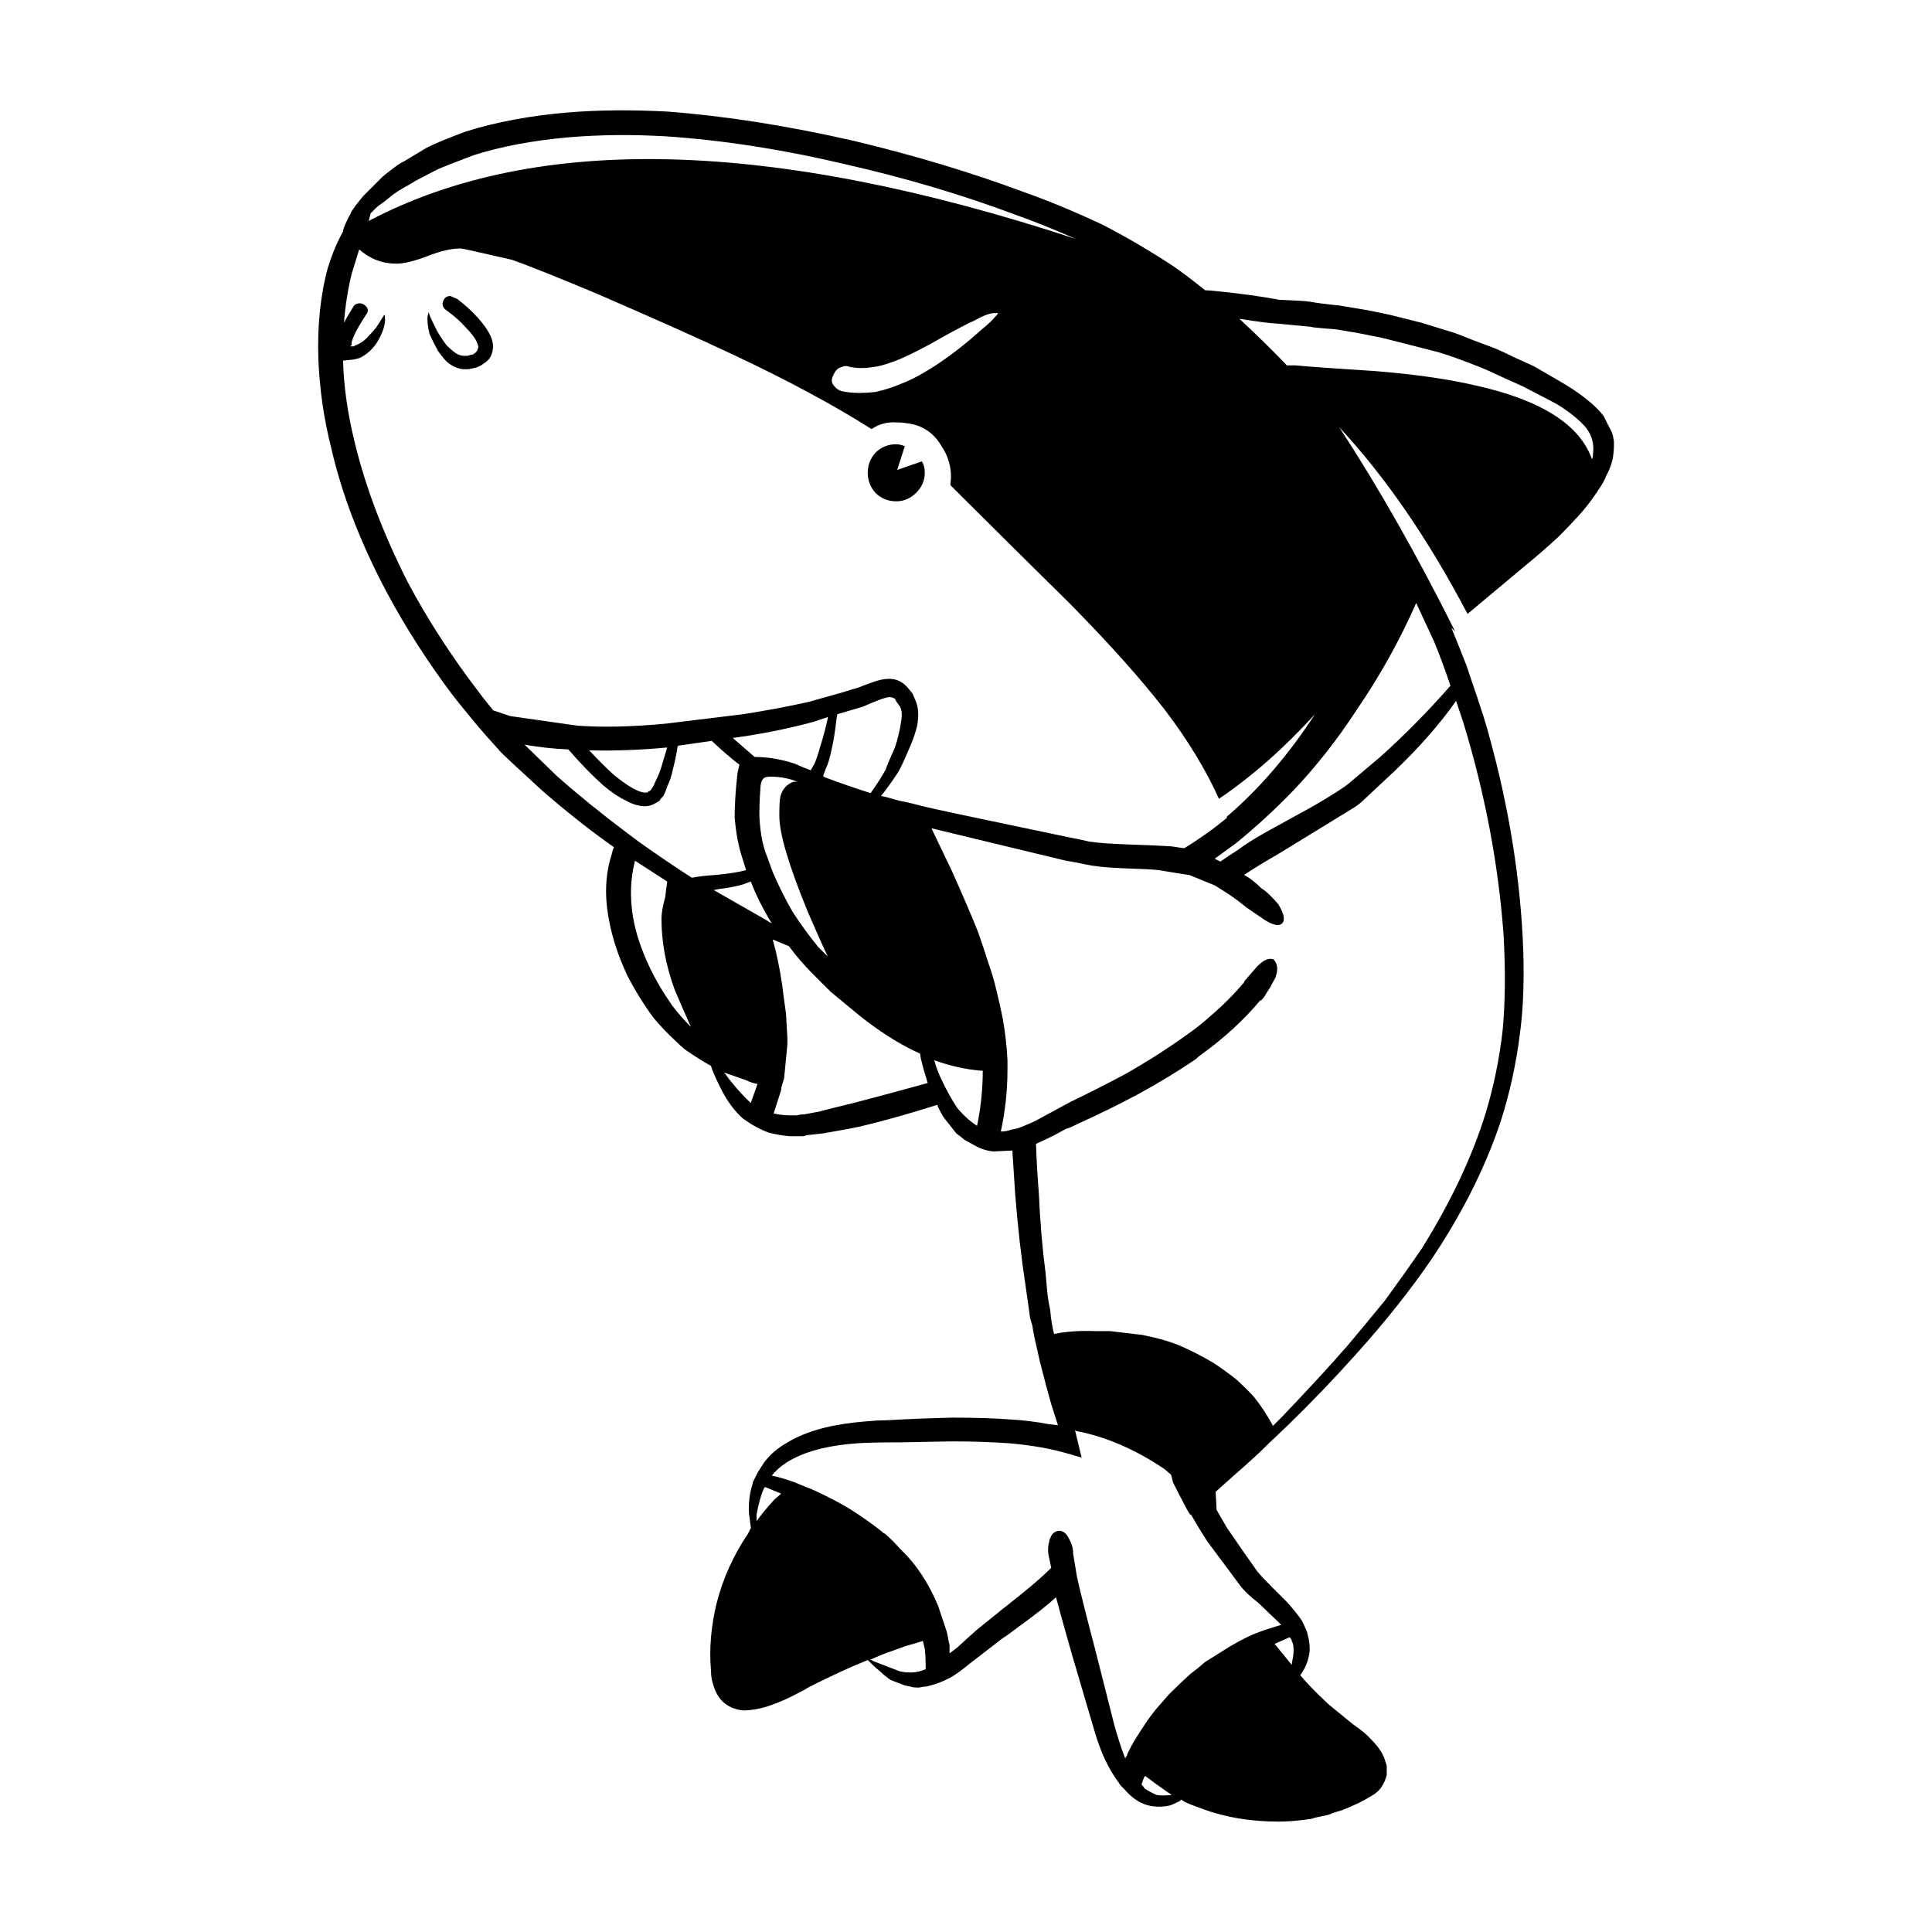 <?xml version="1.0" encoding="UTF-8"?>
<!-- Uploaded to: SVG Repo, www.svgrepo.com, Generator: SVG Repo Mixer Tools -->
<svg fill="#000000" width="800px" height="800px" version="1.1" viewBox="144 144 512 512" xmlns="http://www.w3.org/2000/svg">
 <path d="m364.89 243.35c-0.672 1.176-0.59 2.184 0.254 3.019 0.336 0.504 0.922 0.926 1.762 1.258 1.512 0.336 3.106 0.504 4.789 0.504 1.344 0 2.769-0.082 4.281-0.25 2.348-0.504 4.699-1.258 7.055-2.269 2.688-1.008 6.047-2.856 10.078-5.543 3.695-2.519 7.305-5.371 10.832-8.562 1.848-1.512 3.106-2.688 3.777-3.527 0.504-0.504 0.754-0.84 0.754-1.008h-1.258c-1.344 0.168-3.019 0.84-5.039 2.016-1.676 0.672-5.625 2.769-11.836 6.297-4.367 2.348-7.559 3.863-9.574 4.535-2.184 0.84-4.113 1.344-5.793 1.512-2.352 0.336-4.449 0.254-6.297-0.25-0.504-0.168-1.094-0.082-1.766 0.25-0.844 0.172-1.516 0.844-2.019 2.019zm71.289-39.805c6.215 3.191 12.512 6.887 18.895 11.086 2.184 1.512 4.953 3.609 8.316 6.297 0.672 0 1.762 0.082 3.273 0.25 1.848 0.168 4.699 0.504 8.562 1.008 3.527 0.504 6.129 0.926 7.809 1.258 4.367 0.168 7.055 0.336 8.062 0.504 1.844 0.336 4.449 0.672 7.809 1.008 4.031 0.676 6.547 1.094 7.559 1.258 4.199 0.84 6.547 1.344 7.055 1.512l7.055 1.766c0.504 0.168 2.688 0.84 6.551 2.016 1.848 0.504 3.945 1.258 6.297 2.266 1.344 0.504 3.359 1.258 6.043 2.269 1.344 0.504 3.191 1.344 5.543 2.519l5.543 2.519c5.543 3.191 8.816 5.121 9.824 5.793 3.863 2.519 6.715 4.953 8.562 7.305 0.504 1.008 0.926 1.848 1.258 2.519 0.672 1.176 1.094 2.098 1.258 2.769l0.254 1.512v1.512c0 0.504-0.086 1.426-0.254 2.769-0.336 1.68-0.922 3.277-1.766 4.789-0.336 1.008-1.09 2.352-2.266 4.031-0.168 0.336-0.336 0.59-0.504 0.758-1.344 2.016-2.856 3.945-4.535 5.793-1.512 1.68-3.273 3.523-5.293 5.543-2.688 2.519-5.879 5.289-9.57 8.312l-14.609 12.215c-10.371-19.777-21.707-36.273-34.008-49.496 10.469 16.02 20.715 34.074 30.734 54.16l-1.008-1.008c1.512 3.695 2.856 7.055 4.031 10.078l1.008 3.023c1.176 3.359 2.434 7.137 3.777 11.336 5.711 19.48 9.07 38.625 10.078 57.434 0.504 9.91 0.254 18.559-0.754 25.945-1.008 7.894-2.688 15.535-5.039 22.926-2.184 6.547-4.953 13.098-8.312 19.648-2.856 5.543-6.129 11.082-9.824 16.625-5.711 8.395-12.512 16.961-20.402 25.695-5.711 6.383-11.672 12.594-17.887 18.641l-5.039 4.785c-2.519 2.519-5.625 5.375-9.32 8.566l-4.789 4.281 0.25 4.785 2.773 4.789c2.856 4.199 5.543 8.062 8.062 11.586 0.84 1.008 2.184 2.434 4.031 4.281l3.777 3.777c1.68 1.848 3.023 3.527 4.031 5.039 0.336 0.672 0.758 1.594 1.258 2.769l0.254 1.008c0.336 1.176 0.504 2.519 0.504 4.031-0.168 1.344-0.422 2.434-0.758 3.277-0.336 1.008-0.922 2.098-1.762 3.273 1.676 2.016 3.863 4.281 6.547 6.801 0.672 0.672 1.848 1.676 3.527 3.019l4.031 3.277c2.016 1.344 3.609 2.688 4.789 4.031 1.008 1.008 1.762 1.93 2.266 2.769 0.168 0.168 0.504 0.758 1.008 1.766 0.336 1.008 0.59 1.766 0.754 2.269v2.519c-0.336 1.176-0.672 2.016-1.008 2.519-0.672 1.344-1.848 2.434-3.523 3.273-1.512 1.008-3.949 2.184-7.305 3.527l-2.519 0.754-0.504 0.25-0.754 0.254c-2.519 0.5-3.945 0.84-4.281 1.008-3.191 0.504-6.129 0.754-8.816 0.754-7.219 0-13.855-1.09-19.898-3.273-2.352-0.84-4.031-1.512-5.039-2.016l-0.754-0.504h-0.254v0.254c-1.344 0.672-2.266 1.09-2.769 1.258-1.512 0.336-2.941 0.418-4.281 0.25-1.68-0.168-3.273-0.754-4.789-1.766-1.176-0.84-2.184-1.766-3.019-2.769l-0.758-0.754c-0.336-0.336-0.59-0.676-0.754-1.008-2.688-3.527-4.871-8.23-6.547-14.105l-5.793-19.652c-2.016-7.055-3.445-12.176-4.281-15.363-2.184 2.016-5.711 4.789-10.582 8.312-1.512 1.176-2.688 2.016-3.527 2.519l-8.816 6.801c-2.016 1.68-3.777 2.941-5.289 3.777-2.016 1.008-3.777 1.68-5.289 2.016l-1.008 0.254h-0.504l-1.258 0.25c-1.176 0-1.93-0.082-2.266-0.25-1.008-0.168-1.68-0.336-2.016-0.504l-3.273-1.258-1.008-0.754c-0.504-0.336-1.094-0.84-1.766-1.512-0.84-0.672-1.512-1.258-2.016-1.766l-1.258-1.258c-2.519 1.008-5.039 2.102-7.559 3.277-5.711 2.688-8.734 4.195-9.07 4.535-2.519 1.344-4.367 2.266-5.543 2.769-2.688 1.176-4.867 1.93-6.547 2.269-1.512 0.336-2.941 0.504-4.281 0.504-1.848-0.168-3.441-0.758-4.785-1.766-1.344-1.008-2.352-2.519-3.023-4.535-0.504-1.344-0.754-2.773-0.754-4.281-0.504-5.711 0-11.672 1.512-17.887 1.68-6.547 4.449-12.68 8.312-18.387l0.754-1.512c-0.168-1.176-0.336-2.434-0.5-3.777-0.168-2.856 0.168-5.543 1.008-8.062v-0.25c0.336-0.676 0.754-1.512 1.258-2.519 0.504-0.84 1.094-1.766 1.766-2.773 1.512-2.016 3.441-3.695 5.793-5.039 4.535-2.856 10.664-4.699 18.387-5.543 1.512-0.168 3.445-0.336 5.797-0.5 1.344 0 3.359-0.082 6.043-0.254 2.856-0.168 7.391-0.336 13.605-0.504 6.383 0 11.672 0.168 15.871 0.504 3.191 0.168 6.547 0.59 10.078 1.258l2.269 0.254c-0.168-0.504-0.758-2.352-1.766-5.543l-0.504-1.766c-0.168-0.504-1.008-3.695-2.519-9.57l-1.258-5.543c-0.336-1.512-0.59-2.856-0.754-4.031-0.504-1.512-0.754-2.602-0.754-3.277-0.336-2.348-0.676-4.699-1.008-7.055-1.176-7.723-2.098-15.871-2.769-24.434l-0.758-11.586-5.039 0.25c-1.676-0.168-3.273-0.672-4.785-1.512l-2.773-1.512c-1.008-0.84-1.762-1.43-2.266-1.766l-1.766-2.269c-0.84-1.008-1.426-1.766-1.766-2.266-0.672-1.176-1.176-2.184-1.512-3.023-7.391 2.348-14.277 4.281-20.656 5.793-1.512 0.336-4.703 0.926-9.57 1.766l-4.535 0.504c-0.168 0.168-0.504 0.25-1.008 0.25h-1.008-2.266c-2.016-0.168-3.949-0.504-5.793-1.008-2.184-0.84-4.199-1.93-6.047-3.273-0.336-0.168-0.84-0.59-1.512-1.258-2.016-2.016-3.777-4.617-5.293-7.809-1.176-2.352-1.93-4.117-2.266-5.293-1.848-1.008-4.117-2.434-6.801-4.281-0.84-0.676-1.68-1.43-2.519-2.269-2.016-1.848-3.949-3.863-5.793-6.047-2.519-3.359-4.871-7.137-7.055-11.336-2.348-5.039-3.945-9.824-4.785-14.355-1.344-6.551-1.094-12.594 0.754-18.137 0-0.336 0.168-0.84 0.504-1.512-6.215-4.363-12.594-9.402-19.145-15.113-5.879-5.371-9.488-8.734-10.832-10.078l-4.281-4.785c-1.344-1.512-3.441-4.031-6.297-7.559l-2.016-2.519c-6.719-8.898-12.594-18.055-17.633-27.457-7.055-13.266-12.008-26.195-14.859-38.793-1.848-7.391-2.941-14.945-3.277-22.672-0.336-9.07 0.504-17.297 2.519-24.688 1.176-3.695 2.519-6.883 4.031-9.57v-0.25c0.168-0.84 0.84-2.352 2.016-4.535 0-0.168 0.422-0.84 1.258-2.016l2.016-2.519c0.336-0.336 1.094-1.09 2.269-2.266l2.519-2.519c0.504-0.504 1.426-1.258 2.769-2.269 1.512-1.176 2.519-1.848 3.023-2.016l6.297-3.777c2.352-1.176 5.793-2.602 10.328-4.281 8.062-2.519 17.047-4.199 26.953-5.039 8.062-0.672 16.879-0.754 26.449-0.25 15.453 1.176 31.992 3.777 49.625 7.809 16.121 3.863 31.152 8.395 45.094 13.605 6.184 2.176 13.07 5.035 20.629 8.559zm-23.426-2.769c-13.938-5.207-28.633-9.57-44.082-13.098-16.961-4.031-33.082-6.547-48.367-7.559-8.898-0.504-17.379-0.422-25.441 0.254-9.57 0.84-18.055 2.434-25.441 4.785-4.871 1.848-8.062 3.106-9.574 3.777l-5.793 3.023c-1.344 0.84-2.352 1.426-3.023 1.766-1.176 0.672-2.098 1.258-2.769 1.766l-2.519 2.016c-1.008 0.672-1.766 1.258-2.269 1.766l-1.258 1.258-0.5 2.016c44.336-23.344 106.8-21.75 187.41 4.785-5.711-2.523-11.172-4.707-16.375-6.555zm59.699 27.711c4.199 3.863 8.395 7.977 12.594 12.344h2.269c3.523 0.336 10.578 0.84 21.16 1.512 10.414 0.84 19.23 2.098 26.449 3.777 17.465 3.863 27.793 10.41 30.984 19.648 0.168-0.504 0.254-1.008 0.254-1.512 0.336-2.519-0.254-4.789-1.766-6.801-1.68-2.016-4.117-4.031-7.305-6.047-0.5-0.336-3.695-2.016-9.57-5.039l-5.039-2.266c-2.856-1.344-4.699-2.184-5.543-2.519-5.039-2.016-8.984-3.445-11.836-4.281l-12.848-3.273c-1.176-0.336-3.523-0.84-7.055-1.512-0.672-0.168-3.106-0.586-7.305-1.258-2.348-0.168-4.281-0.336-5.793-0.5-0.672-0.168-1.258-0.254-1.766-0.254l-7.809-0.754c-1.344-0.008-4.703-0.43-10.078-1.266zm-206.31-18.645c-2.519 0-5.457 0.676-8.816 2.016-3.523 1.344-6.297 2.016-8.312 2.016-3.695 0-6.969-1.258-9.824-3.777-0.504 1.68-1.176 3.863-2.016 6.547-1.008 4.199-1.676 8.48-2.016 12.848 0.336-0.676 1.176-2.102 2.519-4.281 0.168-0.336 0.504-0.59 1.008-0.754 0.672-0.168 1.258-0.082 1.766 0.25 1.172 0.84 1.344 1.766 0.5 2.769-2.184 3.359-3.441 5.797-3.777 7.305v0.754h-0.25v0.254h0.754l0.504-0.254c1.344-0.504 2.519-1.344 3.527-2.519 0.672-0.672 1.344-1.426 2.016-2.266l1.766-2.773c0.168-0.336 0.336-0.504 0.5-0.504v0.758c0.168 0.672 0 1.762-0.5 3.273-0.504 1.344-1.094 2.519-1.766 3.523-1.176 1.68-2.602 2.941-4.281 3.777l-0.754 0.254-1.258 0.25-2.519 0.254c0.168 6.715 1.176 13.855 3.023 21.41 2.856 11.922 7.559 24.348 14.105 37.281 5.371 10.078 11.672 19.816 18.895 29.219 0.336 0.504 1.594 2.098 3.777 4.789l4.535 1.512 17.633 2.519c6.551 0.504 14.359 0.336 23.426-0.504l20.656-2.519c6.383-1.008 12.176-2.098 17.383-3.273l8.062-2.266c0.672-0.168 1.762-0.504 3.273-1.008 1.344-0.336 2.348-0.672 3.023-1.008 1.844-0.672 3.019-1.09 3.523-1.258 1.68-0.5 3.106-0.672 4.281-0.5 1.512 0.168 2.856 0.922 4.031 2.266l1.258 1.512 0.758 1.762c0.84 1.848 1.008 4.117 0.5 6.801-0.336 1.512-0.922 3.273-1.762 5.293l-1.766 4.031c-0.84 1.848-1.512 3.106-2.016 3.777-1.344 2.016-2.688 3.863-4.031 5.543 1.008 0.168 2.602 0.59 4.789 1.258 1.008 0.168 2.184 0.422 3.523 0.754l2.016 0.504c1.172 0.336 4.535 1.09 10.078 2.266l29.977 6.297c1.008 0.168 2.602 0.504 4.789 1.008 2.184 0.336 5.543 0.59 10.078 0.754 5.207 0.168 9.066 0.336 11.586 0.504l3.527 0.504c3.863-2.352 7.641-5.039 11.336-8.062l-0.125-0.25c8.566-7.305 16.375-16.371 23.426-27.207-8.18 8.992-16.66 16.465-25.445 22.422-3.445-7.652-8.188-15.461-14.23-23.426-6.215-8.062-14.609-17.465-25.191-28.215-12.594-12.43-22-21.746-28.215-27.961-1.176-1.176-2.352-2.352-3.527-3.527v-0.25c0.504-3.695-0.336-7.141-2.519-10.328-2.016-3.359-4.953-5.289-8.816-5.793-1.008-0.168-2.016-0.25-3.019-0.25-2.352-0.168-4.535 0.418-6.551 1.762-10.078-6.383-22.25-12.93-36.527-19.648-8.898-4.199-20.906-9.57-36.023-16.121-10.414-4.367-17.969-7.391-22.672-9.07-8.73-2.012-13.266-3.019-13.602-3.019zm-2.769 12.598c0.336 0.168 0.922 0.422 1.766 0.758 2.184 1.676 3.945 3.273 5.289 4.785 1.848 2.016 3.106 3.863 3.777 5.543 0.504 1.344 0.59 2.602 0.254 3.777-0.336 1.344-1.094 2.352-2.269 3.023-0.84 0.672-1.766 1.09-2.769 1.258l-1.258 0.25h-1.512c-1.512-0.168-2.941-0.84-4.281-2.016-0.672-0.672-1.426-1.594-2.266-2.769-0.84-1.512-1.598-3.023-2.269-4.535-0.504-2.016-0.672-3.609-0.504-4.785l0.254-1.008 0.25 0.754c0.168 0.504 0.84 1.934 2.016 4.281 1.008 1.68 1.848 2.941 2.519 3.777 0.672 0.672 1.344 1.258 2.016 1.766 0.84 0.672 1.762 1.008 2.769 1.008h0.754l0.754-0.254c0.504 0 1.008-0.25 1.512-0.754 0.168-0.168 0.336-0.504 0.504-1.008 0.168-0.168 0.082-0.672-0.254-1.512-0.504-1.176-1.512-2.519-3.023-4.031-1.344-1.512-2.938-2.941-4.785-4.281-1.344-0.84-1.68-1.848-1.008-3.023 0.336-0.668 0.926-1.004 1.766-1.004zm57.434 119.65c-7.219 0.676-14.105 0.926-20.656 0.758 2.352 2.519 4.449 4.617 6.297 6.297 2.016 1.676 3.777 2.938 5.293 3.777 1.848 1.008 3.191 1.344 4.031 1.008v-0.25h0.254c0.168 0 0.418-0.254 0.754-0.754 0.336-0.504 0.672-1.176 1.008-2.016 0.672-1.344 1.176-2.602 1.512-3.777zm2.769-0.25c-0.336 2.184-0.758 4.199-1.258 6.047-0.336 1.676-0.84 3.191-1.512 4.535-0.168 0.672-0.504 1.512-1.008 2.519-0.504 0.504-0.84 0.922-1.008 1.258-0.504 0.336-1.094 0.672-1.766 1.008-1.176 0.504-2.434 0.59-3.777 0.254-1.008-0.168-2.098-0.59-3.273-1.258-1.848-0.84-3.863-2.184-6.047-4.031-2.856-2.519-5.961-5.711-9.32-9.57-3.863-0.168-7.727-0.59-11.59-1.258 0.168 0.168 3.023 2.941 8.566 8.312 5.711 5.039 11.922 10.078 18.641 15.113l3.023 2.269c5.207 3.695 9.91 6.887 14.109 9.57 1.676-0.336 3.863-0.59 6.547-0.754 3.359-0.336 5.961-0.754 7.809-1.258l-1.008-3.273c-1.008-3.023-1.68-6.633-2.016-10.832 0-3.191 0.25-7.055 0.754-11.59l0.504-2.266c-2.016-1.512-4.367-3.527-7.055-6.047l-0.25-0.25-8.816 1.258zm-11.336 30.23v0.25c-1.176 4.535-1.344 9.406-0.504 14.613 0.672 4.031 2.098 8.395 4.281 13.098 1.676 3.527 3.691 6.973 6.043 10.328 1.512 2.016 3.191 3.945 5.039 5.793-2.016-4.535-3.441-7.809-4.281-9.824-2.348-6.383-3.523-12.68-3.523-18.895 0-1.344 0.336-3.273 1.008-5.793 0.168-1.512 0.336-2.769 0.504-3.777v-0.25zm20.91 7.805 14.105 8.062c0.168 0.168 0.59 0.422 1.258 0.754-2.352-3.863-4.199-7.559-5.543-11.082l-2.016 0.754c-1.68 0.504-3.863 0.926-6.547 1.258zm186.16-76.07c-4.367 9.906-9.656 19.395-15.871 28.465-5.039 7.723-10.582 14.777-16.625 21.16-5.039 5.207-10.16 9.91-15.367 14.109-1.848 1.344-3.695 2.688-5.539 4.031l1.512 0.754c1.176-0.84 2.688-1.844 4.535-3.019 2.016-1.512 4.535-3.106 7.559-4.789l12.344-6.801c5.207-3.023 8.48-5.121 9.824-6.297l8.062-6.801c6.551-5.879 12.762-12.176 18.641-18.895-1.344-4.031-2.773-7.891-4.281-11.586zm-78.09 70.277c-4.031-0.168-7.219-0.504-9.57-1.008-2.352-0.504-4.113-0.84-5.289-1.008l-35.52-8.566 5.543 11.59c2.856 6.383 5.121 11.672 6.801 15.871 1.008 2.856 1.93 5.625 2.769 8.312 0.84 2.352 1.512 4.617 2.016 6.801 0.672 2.688 1.258 5.289 1.762 7.809 0.672 3.863 1.094 7.559 1.258 11.086v2.519c0 5.543-0.59 11-1.762 16.375 1.008 0 1.93-0.168 2.769-0.504 1.176-0.168 2.098-0.422 2.769-0.754 1.68-0.672 2.856-1.176 3.527-1.512l9.32-5.039c5.543-2.688 10.496-5.207 14.859-7.559 5.879-3.359 11.254-6.801 16.121-10.328 2.184-1.512 4.199-3.106 6.047-4.785 3.359-2.856 6.383-5.879 9.066-9.07 0-0.168 0.082-0.336 0.25-0.504l1.512-1.762c0.168-0.168 0.754-0.84 1.766-2.016 1.676-1.676 3.106-2.266 4.281-1.762 0.336 0.336 0.59 0.754 0.758 1.258 0.336 0.84 0.25 2.016-0.254 3.523-0.168 0.336-0.672 1.258-1.512 2.773-0.672 1.008-1.094 1.676-1.258 2.016-0.336 0.504-0.672 0.922-1.008 1.258h-0.25c-4.367 5.207-9.57 9.992-15.617 14.359-0.504 0.336-1.008 0.754-1.512 1.258-4.703 3.191-9.824 6.297-15.367 9.32-5.039 2.688-10.16 5.207-15.363 7.559-2.016 1.008-3.191 1.512-3.527 1.512l-3.273 1.766c-1.68 0.84-3.273 1.594-4.789 2.266 0.168 4.535 0.422 8.898 0.758 13.098 0.336 7.559 0.922 14.527 1.762 20.906 0.168 1.848 0.336 3.695 0.504 5.543 0.168 1.512 0.422 3.023 0.754 4.535 0.168 2.184 0.504 4.281 1.008 6.297 3.191-0.672 6.887-0.922 11.086-0.754h3.777c3.019 0.336 5.879 0.672 8.562 1.008 4.199 0.84 7.641 1.844 10.328 3.019s5.457 2.602 8.312 4.281c1.848 1.176 3.945 2.688 6.297 4.535 2.348 2.184 3.945 3.777 4.785 4.789 1.848 2.352 3.445 4.789 4.789 7.305v0.25l2.519-2.519c7.219-7.559 13.016-13.855 17.383-18.895 2.688-3.191 5.961-7.137 9.824-11.84 4.031-5.543 7.305-10.16 9.824-13.855 7.723-12.426 13.352-24.352 16.879-35.77 2.184-7.219 3.691-14.609 4.535-22.168 0.672-7.219 0.754-15.535 0.25-24.938-1.344-18.641-4.871-37.367-10.582-56.176l-2.016-6.043c-4.367 6.215-9.91 12.512-16.625 18.895-2.352 2.184-4.953 4.617-7.809 7.305-0.672 0.676-1.512 1.344-2.519 2.016l-20.152 12.344c-3.523 2.016-6.547 3.863-9.066 5.543 1.512 0.84 3.023 2.016 4.535 3.527 1.344 0.84 2.856 2.266 4.535 4.281 1.512 2.519 1.848 4.199 1.008 5.039-0.84 0.84-2.434 0.504-4.789-1.008l-4.785-3.273c-2.016-1.68-4.117-3.191-6.297-4.535-0.504-0.336-1.176-0.754-2.016-1.258l-6.801-2.769h-0.254l-7.809-1.258c-1.172-0.172-4.445-0.34-9.82-0.512zm-52.145-104.79c0 2.016-0.758 3.777-2.269 5.289-1.512 1.512-3.273 2.269-5.289 2.269-2.184 0-4.031-0.754-5.543-2.269-1.344-1.512-2.016-3.273-2.016-5.289s0.672-3.777 2.016-5.293c1.512-1.512 3.359-2.266 5.543-2.266 0.672 0 1.426 0.168 2.266 0.504l-2.016 6.297 6.547-2.269c0.508 0.844 0.762 1.852 0.762 3.027zm-9.32 59.449c-0.84 0-2.602 0.59-5.293 1.766l-1.762 0.754-6.801 2.016-0.254 1.512c-0.336 3.023-0.754 5.625-1.258 7.809-0.5 2.352-1.008 4.031-1.512 5.039l-0.754 2.016c0.164 0.164 0.328 0.25 0.504 0.254h-0.254c4.031 1.512 8.145 2.941 12.344 4.281 1.676-2.352 3.023-4.453 4.031-6.297 0-0.168 0.504-1.43 1.512-3.777 0.672-1.344 1.172-2.688 1.512-4.031 0.504-1.848 0.84-3.441 1.008-4.785 0.336-1.68 0.25-3.023-0.254-4.031l-0.754-1.008c-0.336-0.504-0.504-0.84-0.504-1.008-0.504-0.34-1.008-0.508-1.512-0.508zm-16.375 5.289-3.777 1.258c-5.543 1.512-11.504 2.769-17.887 3.777l-3.523 0.5 5.793 5.039c3.527 0 7.055 0.59 10.582 1.766 1.512 0.672 2.938 1.258 4.281 1.766l1.008-1.766c0.504-1.176 1.008-2.688 1.512-4.535 0.672-2.016 1.344-4.535 2.016-7.559zm-12.594 21.16c0.504-2.016 1.676-3.359 3.523-4.031h1.008c-1.68-0.672-3.445-1.094-5.289-1.258-1.848-0.168-3.023-0.082-3.527 0.25-0.672 0.504-1.008 1.598-1.008 3.273-0.168 1.848-0.25 4.117-0.25 6.801 0.168 3.695 0.672 6.801 1.512 9.32l2.016 5.543c1.512 3.523 3.273 7.055 5.289 10.582 2.184 3.359 4.449 6.465 6.801 9.32l2.519 2.519c-1.512-3.191-3.273-7.137-5.293-11.836-5.039-12.262-7.559-20.742-7.559-25.445 0.004-2.688 0.086-4.367 0.258-5.039zm45.594 80.359 1.258 2.016c1.68 2.016 3.445 3.609 5.293 4.789 1.008-4.871 1.512-9.742 1.512-14.613h-0.504c-4.031-0.336-8.145-1.258-12.344-2.769 0.5 1.848 1.09 3.445 1.762 4.789 0.84 1.84 1.848 3.773 3.023 5.789zm-8.312-10.832-0.25-1.512c-4.535-2.016-9.238-4.867-14.109-8.562-1.344-1.008-2.602-2.016-3.777-3.023-2.016-1.68-3.945-3.273-5.793-4.789-1.68-1.68-3.273-3.273-4.789-4.785-2.184-2.184-4.281-4.621-6.297-7.305l-4.281-1.766c1.008 3.527 1.844 7.559 2.519 12.09 0.168 1.512 0.5 4.031 1.008 7.559 0.168 2.688 0.254 4.199 0.254 4.535 0.168 2.016 0.168 3.609 0 4.785l-0.758 7.809c-0.168 0.5-0.418 1.344-0.754 2.519v0.5c-0.504 1.512-1.176 3.609-2.016 6.297 1.344 0.336 2.856 0.504 4.535 0.504h1.766c0.336-0.168 0.922-0.25 1.766-0.25l4.031-0.754c1.848-0.504 4.871-1.258 9.07-2.269 7.055-1.848 13.602-3.609 19.648-5.289-0.68-2.18-1.27-4.277-1.773-6.293zm-43.328 6.547c-1.008-0.168-2.016-0.504-3.023-1.008l-5.793-2.016 1.512 2.016c2.016 2.519 3.863 4.535 5.539 6.047zm107.81 102.02c-7.723-5.207-15.531-8.566-23.426-10.078l-0.25-0.25 1.766 7.305c-1.344-0.336-2.184-0.59-2.519-0.754l-1.008-0.25c-4.535-1.344-9.742-2.269-15.617-2.773-4.699-0.336-9.824-0.504-15.363-0.504-0.504 0-4.953 0.082-13.352 0.254-5.543 0-9.406 0.082-11.59 0.25-7.055 0.504-12.68 1.848-16.879 4.031-2.348 1.176-4.281 2.688-5.793 4.535 1.68 0.336 3.695 0.922 6.047 1.766l3.023 1.258c1.008 0.336 2.348 0.922 4.031 1.762 2.519 1.176 5.039 2.519 7.559 4.031 3.191 2.016 6.047 4.031 8.566 6.043l0.25 0.254c0.168 0.168 0.336 0.25 0.504 0.25 1.512 1.344 2.856 2.688 4.031 4.031l0.254 0.25c4.031 3.863 7.305 8.816 9.824 14.863l2.269 6.801 0.25 1.008c0.168 1.176 0.336 2.016 0.504 2.519v2.269l2.016-1.512c2.184-2.016 3.945-3.609 5.293-4.785l6.547-5.293c6.047-4.699 10.328-8.312 12.848-10.832l0.254-0.25-0.754-3.527c-0.168-1.344-0.086-2.519 0.25-3.527v-0.25c0-0.168 0.082-0.336 0.25-0.504 0.336-1.176 1.094-1.848 2.269-2.016 1.176 0 2.098 0.754 2.769 2.269 0.504 0.84 0.84 1.844 1.008 3.019v0.758c0.336 2.016 0.672 4.031 1.008 6.043 0.672 3.191 2.266 9.57 4.785 19.145l5.039 19.898c1.008 3.695 2.016 6.801 3.023 9.32v-0.25l0.504-0.758v-0.25l1.008-2.016c0.336-0.672 1.094-1.93 2.269-3.777l1.008-1.512c0.84-1.344 1.93-2.856 3.273-4.535l3.523-4.031c1.848-1.848 3.695-3.609 5.543-5.293 1.344-1.008 2.688-2.098 4.031-3.273 1.344-0.84 2.688-1.68 4.031-2.519 3.359-2.184 6.465-3.863 9.32-5.039l2.016-0.754c1.512-0.504 3.106-1.008 4.789-1.512l-6.047-5.797c-2.184-1.676-3.777-3.191-4.789-4.535l-8.816-11.84c-1.512-2.348-2.938-4.699-4.281-7.055h-0.254l-0.754-1.258c-1.344-2.519-2.602-4.953-3.777-7.305-0.168-0.84-0.336-1.512-0.504-2.016zm33.758 45.594v-0.25l-0.504-0.754-4.031 1.766 4.535 5.539 0.25-1.512c0.168-0.672 0.254-1.512 0.254-2.519 0-1.012-0.168-1.766-0.504-2.269zm-39.047 39.043c1.008 0.676 2.098 1.258 3.273 1.766 1.176 0.168 2.434 0.168 3.777 0h0.254l-1.512-1.008c-2.184-1.512-4.031-2.856-5.543-4.031l-0.25 0.254c-0.168 0.336-0.422 1.008-0.754 2.016 0.504 0.504 0.754 0.836 0.754 1.004zm-97.988-76.578 1.766-1.512-4.281-1.762-0.25 0.25c-0.84 1.848-1.512 4.199-2.016 7.055v1.766c1.172-1.684 2.766-3.613 4.781-5.797zm34.258 39.047-2.773 1.008c-2.016 0.676-4.113 1.512-6.297 2.519h0.504c0.168 0.168 0.504 0.336 1.008 0.504l6.547 2.519c2.519 0.504 4.703 0.336 6.551-0.504h0.25c0-2.519-0.082-4.363-0.25-5.539l-0.504-2.016-2.519 0.758c-1.172 0.328-2.012 0.578-2.516 0.75z" fill-rule="evenodd"/>
</svg>